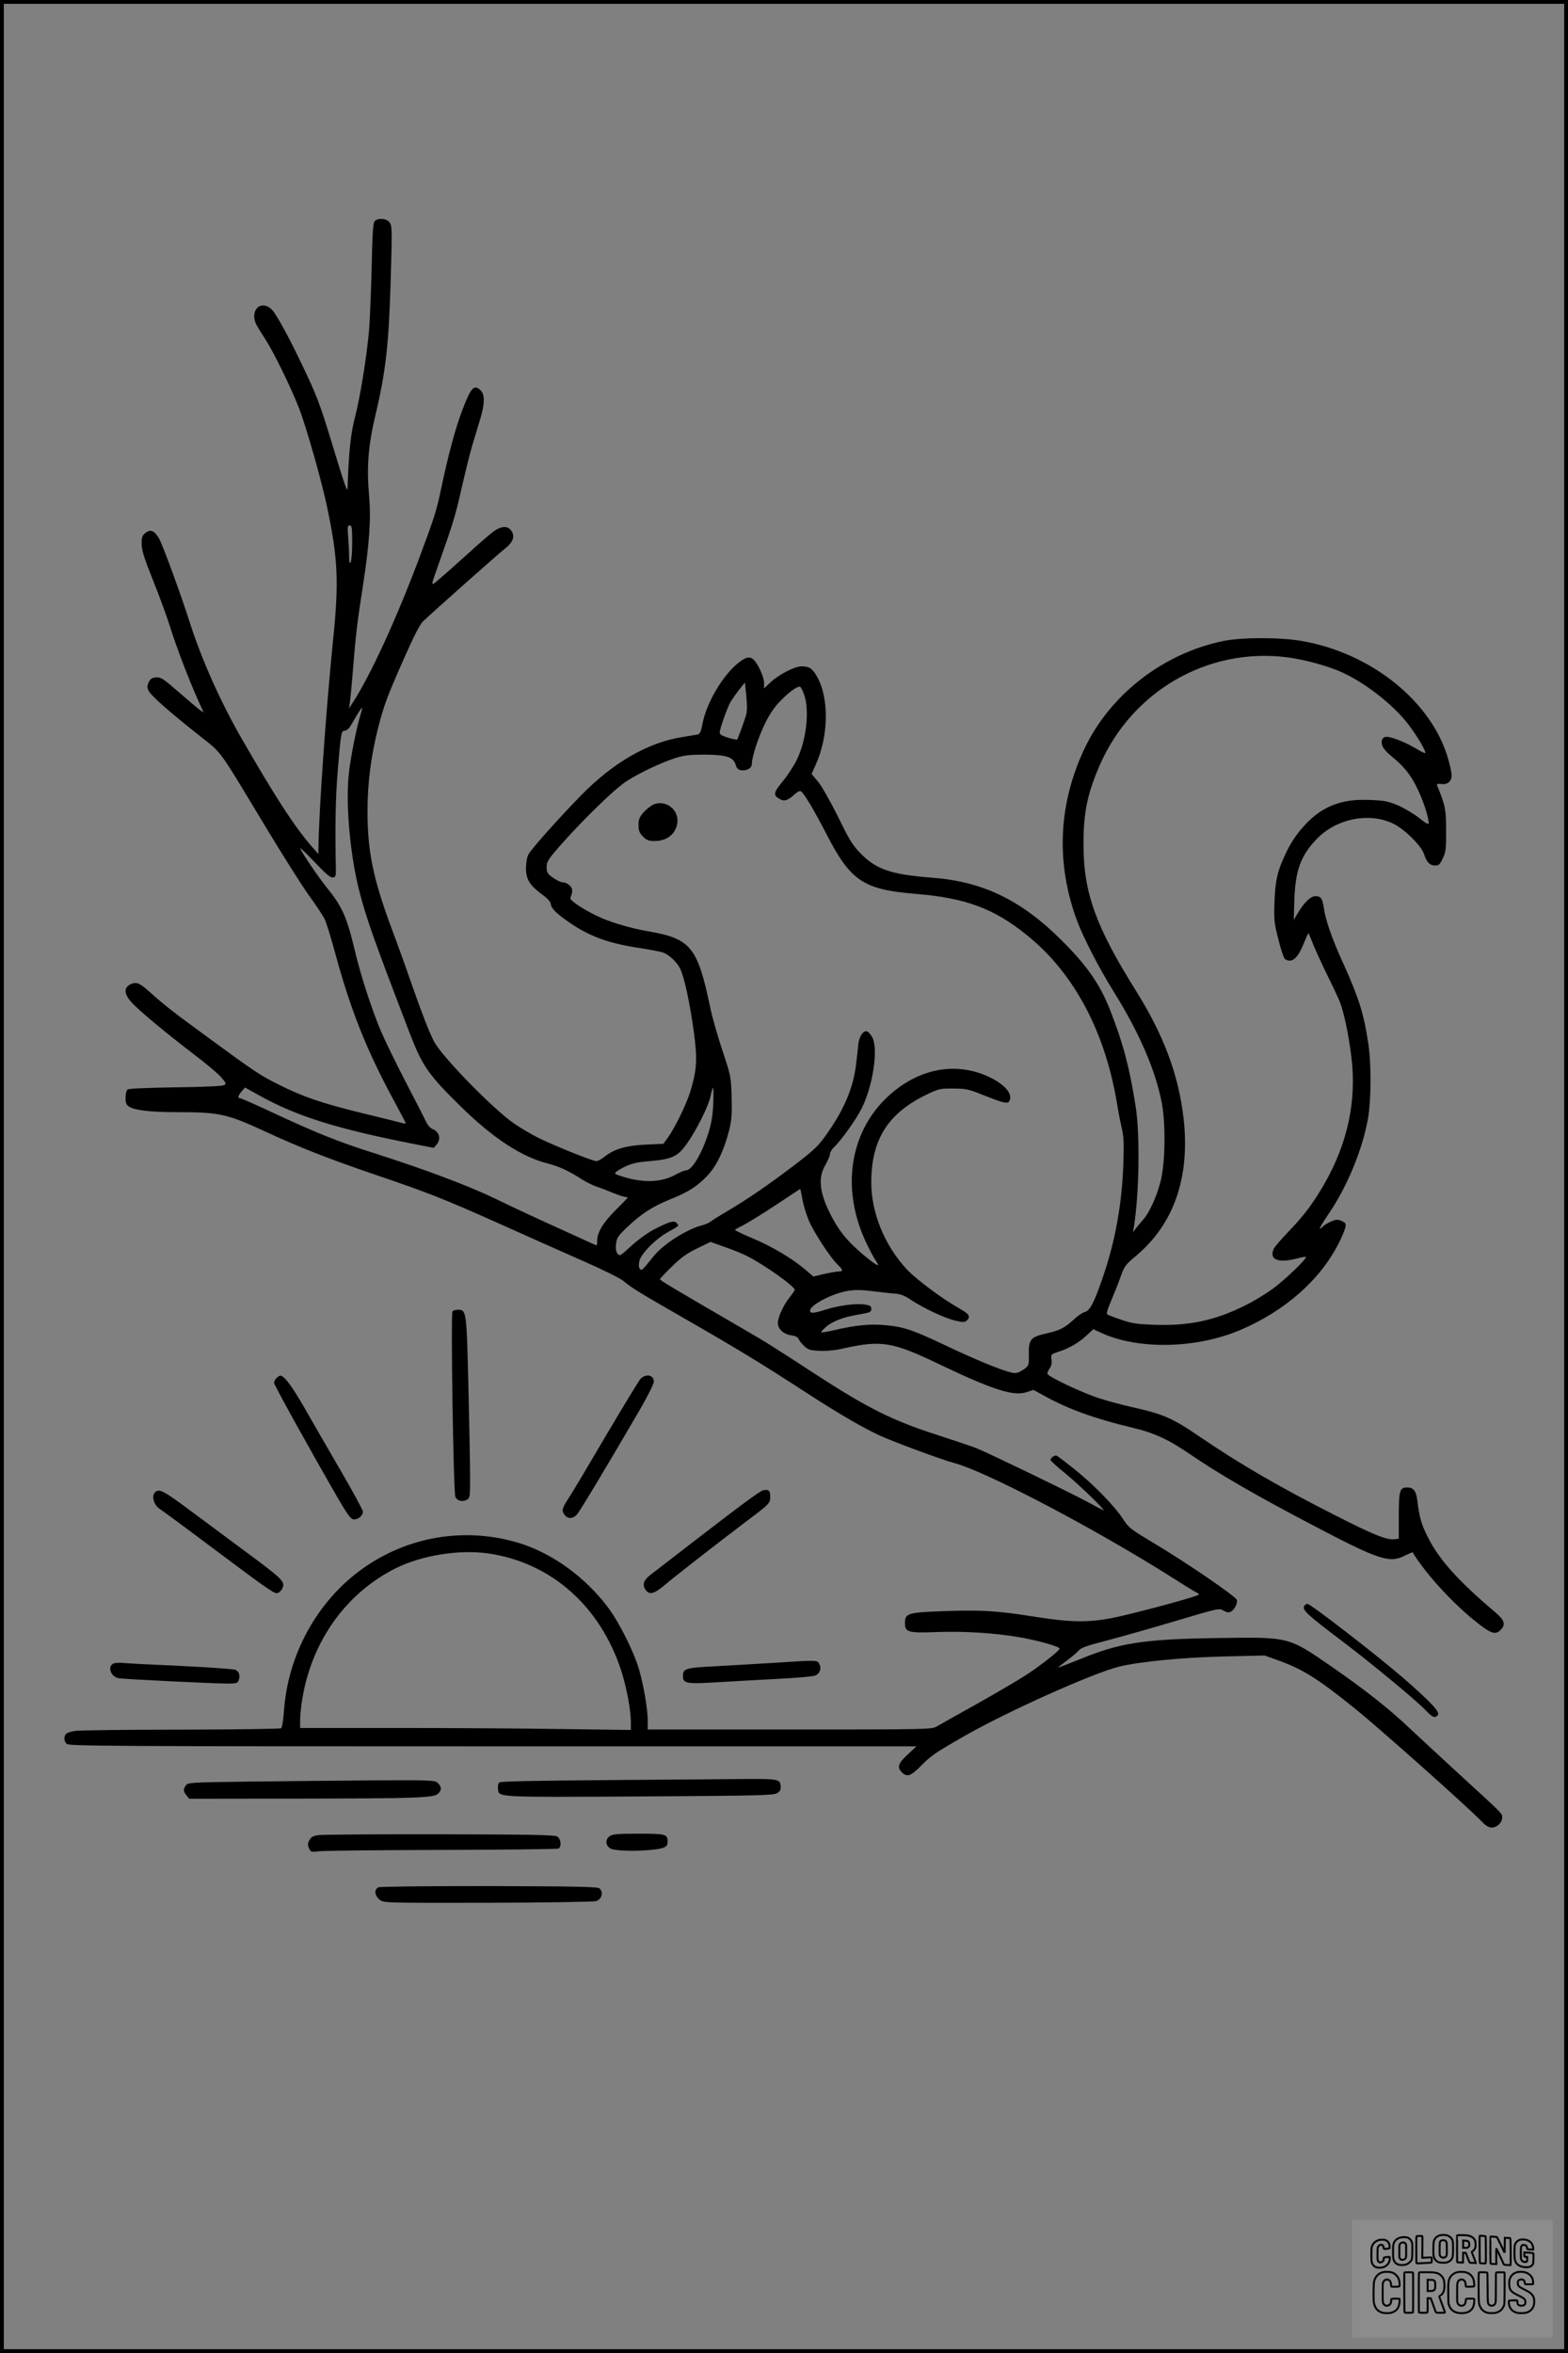 <?xml version="1.0" encoding="UTF-8"?>
<svg xmlns="http://www.w3.org/2000/svg" version="1.0" width="1024pt" height="1536pt" viewBox="0 0 1024 1536" preserveAspectRatio="xMidYMid meet">
  <rect x="0" y="0" width="1024" height="1536" fill="#808080" stroke="none"/>
  <g transform="translate(0.00 0.00) scale(1)">
    <g transform="translate(0,1536) scale(0.1,-0.1)" fill="#000000" stroke="none">
      <path d="M2447 13916 c-11 -11 -15 -75 -20 -308 -4 -161 -12 -345 -17 -408 -17 -180 -58 -434 -91 -560 -28 -106 -42 -233 -49 -465 -1 -35 -18 13 -111 320 -71 232 -93 289 -187 485 -85 179 -167 328 -195 357 -72 73 -150 -3 -102 -98 9 -16 37 -62 62 -100 52 -82 165 -312 216 -444 48 -124 150 -482 186 -658 68 -327 75 -478 36 -857 -46 -455 -93 -1124 -95 -1345 l-1 -50 -35 40 c-119 135 -242 325 -469 719 -137 239 -257 508 -335 751 -62 194 -179 512 -202 551 -30 50 -54 61 -87 36 -22 -17 -26 -27 -26 -73 1 -43 16 -92 77 -244 42 -104 93 -244 113 -310 37 -118 123 -344 184 -478 l31 -68 -28 19 c-15 11 -76 63 -137 116 -99 86 -114 96 -145 94 -27 -2 -38 -9 -49 -32 -11 -24 -11 -33 0 -56 16 -32 136 -138 330 -291 154 -123 114 -67 432 -594 109 -181 236 -382 281 -445 46 -63 93 -134 105 -157 12 -24 43 -125 70 -225 101 -372 205 -633 381 -958 44 -81 80 -150 80 -153 0 -3 -15 -1 -32 4 -18 5 -134 34 -258 64 -252 61 -386 107 -540 185 -124 62 -155 83 -450 299 -241 176 -291 215 -385 299 -70 63 -91 73 -125 60 -52 -20 -53 -63 -3 -119 49 -55 234 -208 410 -342 79 -60 159 -127 178 -150 32 -37 34 -42 18 -51 -11 -6 -138 -12 -318 -14 -184 -3 -305 -8 -312 -14 -7 -6 -13 -30 -13 -54 0 -34 5 -47 23 -58 36 -24 141 -36 312 -36 280 0 328 -11 585 -130 213 -99 413 -177 698 -274 362 -123 456 -160 832 -328 184 -83 432 -193 550 -245 118 -52 231 -108 250 -124 56 -47 98 -73 440 -269 318 -183 469 -275 780 -477 187 -121 345 -213 455 -264 87 -40 408 -159 485 -179 212 -56 928 -433 1438 -756 73 -47 139 -87 147 -90 8 -4 15 -9 15 -13 0 -9 -324 -98 -515 -142 -189 -43 -307 -43 -570 -1 -233 37 -343 44 -596 34 -221 -8 -239 -14 -239 -78 0 -59 21 -65 205 -58 182 7 386 -6 556 -36 120 -22 249 -59 249 -72 0 -13 -123 -110 -220 -173 -52 -34 -198 -119 -324 -190 -126 -70 -243 -136 -260 -146 -30 -18 -68 -19 -958 -19 l-928 0 0 58 c0 74 -25 222 -56 332 -33 115 -129 307 -202 405 -150 201 -370 359 -588 424 -349 104 -720 42 -1016 -169 -297 -212 -489 -561 -514 -935 -4 -55 -12 -103 -18 -107 -6 -4 -299 -8 -651 -9 -352 0 -664 -4 -693 -8 -30 -4 -58 -14 -63 -22 -13 -21 -11 -46 7 -63 14 -14 280 -16 2782 -16 l2767 0 -57 -53 c-63 -58 -71 -84 -38 -117 32 -32 57 -24 116 34 74 76 97 91 288 201 277 159 840 412 1013 455 133 33 419 61 695 67 l257 6 78 -28 c167 -59 261 -117 509 -316 162 -131 732 -638 829 -738 27 -29 47 -41 67 -41 35 0 68 32 68 65 0 28 14 14 -280 283 -112 103 -257 237 -321 297 -139 132 -295 255 -521 411 -276 190 -268 188 -734 181 -486 -7 -640 -31 -901 -138 -79 -32 -143 -56 -143 -55 0 2 26 23 57 46 32 23 67 53 78 66 15 18 56 32 180 64 88 23 290 80 448 127 285 85 289 86 318 69 20 -12 34 -14 47 -7 23 12 45 53 40 76 -4 22 -336 249 -555 379 -139 83 -153 94 -189 150 -55 85 -193 226 -318 326 -59 47 -111 87 -117 88 -11 4 -39 -16 -39 -28 0 -5 46 -47 103 -93 95 -79 265 -244 242 -236 -5 2 -57 30 -115 61 -108 58 -612 302 -710 343 -30 12 -143 50 -250 85 -293 93 -459 175 -790 390 -308 200 -326 212 -490 307 -451 262 -540 315 -540 322 0 4 35 42 79 84 60 59 98 86 165 118 l86 42 92 -33 c51 -17 117 -44 148 -60 111 -56 310 -197 310 -220 0 -4 -14 -25 -31 -46 -42 -52 -79 -132 -79 -170 0 -40 37 -74 89 -81 26 -4 42 -12 46 -23 3 -9 19 -30 36 -46 26 -25 38 -29 102 -32 47 -2 103 3 162 17 239 53 315 41 609 -100 360 -172 493 -215 580 -187 l45 15 73 -40 c155 -86 331 -149 570 -206 145 -34 238 -77 381 -175 191 -130 425 -266 807 -466 427 -224 494 -246 595 -195 27 13 50 23 50 22 82 -135 253 -324 407 -448 105 -84 133 -94 168 -59 35 35 26 64 -37 117 -240 203 -365 342 -438 488 -43 84 -56 131 -70 247 -7 56 -26 78 -64 78 -50 0 -56 -19 -56 -184 l0 -151 -28 -3 c-50 -6 -138 29 -387 156 -365 185 -622 334 -889 516 -174 119 -237 146 -436 190 -60 13 -155 39 -210 56 -119 38 -345 145 -345 163 0 7 7 23 16 36 11 15 14 34 11 56 -5 33 -5 34 46 51 69 22 131 58 184 107 l43 40 59 -27 c241 -108 618 -99 901 22 291 123 524 329 644 569 20 40 39 85 42 101 5 25 2 30 -25 42 -27 11 -37 10 -71 -5 -22 -10 -45 -24 -51 -32 -6 -7 -15 -13 -20 -13 -4 0 22 43 57 95 123 179 224 426 259 630 20 121 21 355 0 488 -28 188 -62 295 -160 512 -77 168 -118 287 -130 370 -9 61 -19 75 -54 75 -31 0 -74 -41 -115 -110 l-27 -45 4 135 c7 188 42 285 145 392 127 133 340 177 497 103 75 -35 187 -145 205 -201 17 -53 38 -74 72 -74 25 0 32 7 51 48 19 41 22 63 21 182 0 136 -5 161 -58 291 -5 12 0 14 27 11 41 -5 67 17 67 56 0 15 -9 61 -21 102 -103 374 -498 695 -954 775 -137 25 -389 25 -508 2 -398 -79 -749 -351 -917 -709 -170 -363 -185 -750 -44 -1124 41 -109 143 -306 238 -459 168 -269 274 -516 314 -729 25 -136 22 -382 -7 -501 -24 -101 -76 -215 -118 -260 -15 -17 -36 -42 -46 -55 l-17 -25 4 30 c36 217 42 610 12 795 -40 254 -81 408 -165 623 -62 158 -138 273 -281 421 -278 289 -536 420 -880 446 -269 21 -365 53 -468 157 -54 55 -74 87 -148 239 -48 96 -106 200 -130 229 l-44 53 25 55 c88 191 91 443 8 585 -30 50 -49 62 -99 62 -45 0 -153 -56 -206 -108 l-38 -36 0 35 c0 39 -40 127 -70 154 -26 24 -57 14 -114 -36 -97 -86 -194 -255 -218 -383 -10 -53 -17 -68 -33 -71 -11 -2 -54 -9 -95 -16 -228 -35 -457 -167 -671 -387 -145 -149 -319 -344 -338 -380 -9 -15 -15 -54 -16 -88 0 -74 23 -112 104 -172 36 -26 57 -49 58 -63 3 -29 32 -59 120 -120 133 -92 262 -139 463 -168 69 -11 137 -24 151 -29 40 -16 88 -61 110 -104 27 -54 63 -217 90 -413 24 -178 21 -245 -22 -388 -24 -81 -102 -241 -147 -303 l-30 -41 -114 -5 c-128 -6 -205 -28 -267 -77 -21 -17 -47 -31 -57 -31 -24 0 -287 106 -384 155 -41 21 -108 60 -149 88 -135 91 -476 440 -527 539 -34 67 -77 178 -149 383 -34 99 -92 260 -129 358 -119 321 -156 499 -156 762 0 184 23 360 69 542 39 151 58 203 171 458 66 149 102 219 124 240 81 76 495 444 532 472 59 46 71 87 37 126 -23 25 -65 21 -109 -12 -21 -15 -100 -83 -174 -151 -74 -67 -157 -140 -184 -163 -56 -47 -56 -54 1 108 91 256 108 311 148 490 24 104 55 231 70 280 15 50 38 125 51 169 30 98 31 159 4 186 -43 43 -63 23 -118 -120 -46 -118 -95 -300 -142 -525 -30 -143 -45 -187 -139 -440 -153 -407 -318 -767 -436 -950 l-26 -40 5 33 c3 18 13 117 21 220 19 234 28 309 65 547 43 278 54 442 40 593 -16 183 -5 325 41 518 68 287 88 461 100 872 10 329 10 365 -5 387 -19 29 -75 35 -99 11z m-147 -2098 c0 -62 -5 -120 -10 -128 -7 -11 -10 -1 -10 36 0 28 -3 85 -6 127 -6 67 -5 77 10 77 14 0 16 -15 16 -112z m6100 -748 c107 -13 249 -51 344 -90 156 -65 356 -219 455 -351 60 -79 117 -177 108 -185 -2 -2 -30 11 -62 31 -68 40 -155 75 -190 75 -28 0 -40 -27 -26 -62 5 -13 29 -41 54 -61 86 -70 128 -122 172 -212 40 -82 75 -189 75 -229 0 -11 -19 0 -62 34 -34 27 -96 64 -137 82 -66 28 -90 32 -183 36 -132 5 -219 -14 -309 -66 -90 -54 -180 -156 -234 -266 -61 -123 -77 -189 -82 -336 -4 -114 -2 -135 26 -244 16 -66 36 -123 43 -127 44 -29 84 5 123 104 15 37 29 67 30 65 2 -2 17 -37 33 -78 17 -41 58 -131 92 -200 34 -68 70 -145 80 -170 27 -70 57 -212 75 -357 36 -285 -23 -564 -176 -831 -71 -123 -133 -207 -230 -307 -47 -49 -91 -100 -98 -112 -38 -74 23 -102 149 -68 30 8 56 12 58 10 9 -9 -126 -140 -208 -202 -47 -35 -134 -89 -195 -118 -194 -96 -362 -131 -589 -123 -109 4 -145 9 -211 32 -45 15 -86 31 -93 35 -8 5 -1 31 25 91 20 47 48 118 62 158 24 67 32 77 101 135 246 206 352 511 310 892 -32 285 -128 543 -310 835 -264 421 -344 643 -344 955 -1 208 25 334 106 520 211 483 703 768 1218 705z m-3528 -380 c-10 -34 -53 -152 -58 -158 -1 -2 -28 3 -58 12 -37 11 -56 22 -56 32 0 26 50 167 72 204 12 19 37 55 57 80 l36 45 9 -90 c6 -59 5 -102 -2 -125z m380 134 c35 -102 15 -290 -46 -419 -18 -38 -58 -101 -89 -139 -69 -83 -71 -98 -19 -125 26 -14 50 -4 94 36 15 14 31 22 38 18 21 -13 83 -117 168 -281 157 -305 240 -361 581 -389 325 -26 512 -95 728 -270 311 -250 517 -641 592 -1125 6 -36 18 -96 27 -135 13 -56 15 -103 10 -235 -9 -262 -54 -509 -136 -744 -55 -160 -82 -212 -115 -220 -15 -4 -48 -26 -73 -50 -59 -55 -92 -71 -181 -91 -104 -24 -115 -39 -112 -150 2 -58 -2 -65 -47 -93 -25 -15 -41 -18 -66 -12 -64 14 -234 84 -416 170 -226 108 -286 128 -403 139 -101 10 -196 1 -330 -30 -49 -12 -90 -19 -93 -16 -3 2 11 18 30 35 43 38 119 66 219 82 70 12 77 15 77 35 0 20 -7 24 -47 30 -58 7 -167 -7 -254 -35 -76 -24 -99 -25 -99 -6 0 37 142 111 245 129 50 8 89 8 167 -2 57 -7 123 -15 148 -16 33 -3 61 -14 100 -41 81 -54 227 -122 293 -136 50 -11 59 -10 73 4 24 24 13 41 -53 78 -110 62 -274 184 -338 251 -147 156 -235 370 -235 570 0 279 108 451 360 573 81 39 90 41 175 40 80 0 101 -4 185 -38 143 -57 169 -63 180 -46 26 41 -16 99 -107 148 -186 98 -398 85 -584 -37 -330 -217 -429 -636 -244 -1029 24 -51 53 -106 65 -122 36 -51 3 -33 -96 51 -95 82 -147 147 -199 249 -74 145 -84 242 -35 325 16 28 30 59 30 71 0 11 12 31 26 45 45 41 144 179 181 253 74 147 110 388 70 464 -10 18 -25 36 -34 39 -23 9 -51 -30 -57 -80 -2 -23 -9 -83 -15 -133 -18 -155 -78 -296 -193 -459 -56 -79 -81 -102 -213 -203 -171 -130 -310 -225 -440 -301 -49 -29 -97 -59 -105 -66 -8 -7 -35 -19 -60 -25 -99 -27 -248 -122 -311 -200 -79 -98 -77 -96 -90 -83 -7 7 -9 25 -4 49 9 48 105 146 190 193 74 41 70 38 55 56 -16 20 -46 12 -142 -37 -45 -23 -108 -68 -154 -110 -73 -67 -78 -70 -91 -52 -10 13 -13 34 -10 64 5 40 13 52 74 110 90 86 164 134 280 181 122 49 179 86 246 158 59 64 106 163 139 294 16 65 19 103 16 215 -4 135 -5 139 -61 307 -31 94 -65 213 -76 265 -85 410 -128 463 -411 511 -123 22 -257 62 -342 105 -93 46 -168 98 -163 112 17 45 16 61 -4 81 -12 12 -32 21 -44 21 -13 0 -43 14 -65 30 -37 26 -42 35 -42 69 0 35 9 50 81 133 152 173 360 376 440 428 91 58 227 122 324 153 56 17 93 21 185 21 143 -1 188 -15 204 -65 8 -26 17 -35 38 -37 37 -4 68 14 68 41 0 45 42 174 86 264 31 63 63 110 101 148 57 59 111 97 128 92 6 -2 18 -26 27 -53z m-2898 -131 c-24 -77 -61 -260 -74 -367 -25 -193 4 -534 64 -773 47 -185 96 -323 328 -928 86 -225 125 -280 339 -490 212 -207 395 -327 569 -371 71 -18 131 -46 216 -100 30 -19 74 -41 97 -49 23 -7 70 -25 105 -40 35 -14 72 -27 83 -28 10 -1 19 -3 19 -4 0 -2 -35 -38 -78 -81 -82 -81 -122 -147 -122 -200 0 -18 -2 -32 -4 -32 -2 0 -41 18 -87 39 -46 21 -156 71 -244 111 -88 40 -236 109 -330 155 -174 84 -463 193 -800 300 -226 72 -363 127 -637 254 -119 56 -221 101 -227 101 -20 0 -18 16 5 43 l24 28 97 -54 c246 -136 507 -217 1022 -318 l114 -22 19 22 c30 38 17 84 -28 101 -13 5 -32 26 -41 47 -10 21 -71 140 -136 265 -65 125 -137 274 -161 331 -58 137 -130 359 -166 511 -55 231 -84 296 -185 421 -57 71 -151 209 -174 255 -7 14 33 -24 89 -83 77 -81 108 -107 124 -105 19 3 21 9 19 73 -5 255 -2 445 12 615 21 256 23 270 46 270 11 0 27 13 37 29 9 16 29 50 44 75 15 25 29 46 32 46 2 0 -2 -21 -10 -47z m2304 -2540 c-4 -79 -13 -131 -33 -193 -42 -133 -107 -240 -145 -240 -10 0 -44 -14 -76 -32 -79 -42 -183 -49 -298 -20 -43 11 -83 25 -88 30 -6 6 14 21 55 42 55 27 83 33 178 41 141 13 176 30 236 115 65 93 139 243 153 307 6 31 14 57 17 57 3 0 3 -48 1 -107z m582 -620 c6 -37 25 -99 41 -138 34 -80 142 -245 188 -289 37 -35 39 -46 9 -46 -13 0 -55 -7 -95 -16 l-71 -17 -54 46 c-83 71 -216 150 -342 203 -64 27 -116 52 -116 55 0 3 22 16 48 28 27 13 122 71 213 131 90 60 165 109 165 109 1 1 7 -29 14 -66z m-2055 -2313 c414 -59 737 -345 874 -772 34 -106 61 -254 61 -332 l0 -49 -442 6 c-244 4 -730 7 -1080 7 l-638 0 0 53 c0 30 7 96 16 147 64 373 288 683 609 843 170 84 412 123 600 97z"></path>
      <path d="M4265 10107 c-17 -8 -45 -31 -63 -51 -26 -30 -32 -45 -32 -82 0 -37 6 -51 29 -75 24 -24 38 -29 76 -29 74 0 128 38 145 101 26 94 -67 175 -155 136z"></path>
      <path d="M2955 6799 c-12 -19 6 -1186 19 -1211 13 -26 46 -34 75 -18 20 10 21 20 21 148 0 75 -5 342 -11 592 -12 497 -13 500 -69 500 -16 0 -32 -5 -35 -11z"></path>
      <path d="M1806 6364 c-9 -8 -16 -22 -16 -31 0 -14 213 -399 411 -743 66 -114 89 -146 107 -148 28 -4 62 23 62 50 0 11 -65 130 -144 266 -79 136 -185 319 -235 407 -83 145 -135 215 -160 215 -5 0 -17 -7 -25 -16z"></path>
      <path d="M4182 6358 c-11 -13 -109 -174 -218 -358 -108 -184 -215 -364 -238 -400 -56 -86 -60 -98 -41 -126 20 -30 55 -31 82 -1 19 20 179 286 410 682 54 93 93 171 93 186 0 44 -53 54 -88 17z"></path>
      <path d="M4985 5632 c-23 -5 -148 -98 -480 -354 -126 -98 -243 -187 -258 -199 -43 -33 -53 -63 -33 -94 25 -39 56 -32 128 29 66 56 320 254 523 408 164 123 165 125 165 169 0 38 -11 48 -45 41z"></path>
      <path d="M1012 5618 c-24 -24 -7 -84 31 -108 12 -7 171 -124 352 -260 334 -250 390 -290 412 -290 19 0 43 30 43 54 0 31 -36 62 -265 231 -110 82 -258 192 -330 245 -189 141 -216 155 -243 128z"></path>
      <path d="M8516 4873 c-10 -24 28 -59 229 -211 201 -151 496 -395 565 -466 47 -49 61 -54 80 -31 16 19 -47 86 -229 244 -171 148 -601 480 -622 481 -9 0 -20 -7 -23 -17z"></path>
      <path d="M5035 4504 c-115 -7 -285 -17 -377 -22 -181 -9 -198 -15 -198 -63 0 -49 24 -53 231 -40 101 6 279 16 394 22 116 6 222 15 238 21 31 12 44 47 27 77 -13 25 -8 25 -315 5z"></path>
      <path d="M738 4499 c-37 -21 -14 -83 35 -94 28 -6 619 -35 710 -35 61 0 68 2 76 22 11 31 2 58 -23 68 -11 5 -172 16 -356 25 -184 8 -355 17 -380 20 -25 2 -53 0 -62 -6z"></path>
      <path d="M3993 3740 c-516 -4 -725 -8 -733 -16 -6 -6 -10 -24 -8 -40 6 -58 -26 -56 926 -51 788 5 875 7 898 22 20 13 24 23 22 48 -4 42 -19 45 -218 44 -91 -1 -490 -4 -887 -7z"></path>
      <path d="M1627 3730 c-380 -5 -399 -6 -413 -24 -18 -26 -18 -39 4 -66 l18 -22 704 1 c793 1 894 5 922 33 23 23 23 43 -2 68 -19 19 -32 20 -427 18 -225 -2 -587 -5 -806 -8z"></path>
      <path d="M2085 3381 c-40 -5 -52 -11 -64 -33 -12 -21 -13 -31 -3 -53 12 -26 15 -26 63 -20 28 4 389 8 803 9 413 1 757 5 764 9 21 14 15 65 -10 79 -18 10 -180 13 -763 14 -407 1 -762 -2 -790 -5z"></path>
      <path d="M3982 3374 c-30 -21 -29 -59 3 -80 27 -17 171 -21 285 -8 73 9 90 19 90 52 0 49 -11 52 -190 52 -134 0 -170 -3 -188 -16z"></path>
      <path d="M2472 3040 c-31 -13 -26 -56 10 -83 25 -19 44 -19 708 -18 374 1 691 6 704 11 36 13 48 57 22 82 -11 12 -137 14 -717 16 -425 0 -713 -3 -727 -8z"></path>
    </g>
  </g>
  <rect x="0.0" y="0.0" width="1024.0" height="1536.0" fill="none" stroke="black" stroke-width="5"></rect>
  <g transform="translate(882.93 1449.20) scale(0.128)" opacity="1.0">
    <rect x="0" y="0" width="1024.0" height="600.0" fill="white" fill-opacity="0.1"></rect>
    <g transform="translate(0,650) scale(0.1,-0.1)" stroke="none">
      <path fill="none" stroke="#000000" stroke-width="100" d="M4491 5720 c-164 -43 -269 -147 -319 -315 -19 -65 -29 -577 -13 -693 25 -190 116 -310 276 -367 63 -23 284 -32 370 -16 122 22 249 110 294 205 51 104 56 150 56 496 0 341 -4 385 -48 478 -46 100 -156 184 -282 217 -83 21 -241 19 -334 -5z m270 -273 c19 -12 43 -40 54 -62 18 -37 20 -64 23 -320 5 -339 -1 -384 -56 -436 -87 -82 -235 -56 -289 51 -22 43 -23 53 -23 335 0 314 7 370 52 412 34 32 66 42 139 42 53 1 73 -4 100 -22z"></path>
      <path fill="none" stroke="#000000" stroke-width="100" d="M5367 5723 c-4 -3 -7 -311 -7 -683 0 -618 1 -679 17 -691 12 -10 51 -14 152 -14 l136 0 3 248 2 248 67 -3 67 -3 34 -85 c18 -47 58 -152 89 -235 30 -82 63 -158 73 -168 14 -15 40 -19 165 -24 l148 -6 -5 34 c-4 19 -49 143 -102 276 -53 133 -96 246 -96 251 0 6 15 19 33 31 53 33 104 92 134 156 27 57 28 67 27 195 0 115 -4 144 -23 193 -31 80 -76 135 -148 183 -83 56 -166 82 -303 94 -129 11 -453 14 -463 3z m541 -300 c55 -27 77 -73 77 -163 0 -61 -4 -82 -23 -111 -34 -55 -73 -69 -191 -69 l-101 0 0 187 0 186 101 -6 c66 -4 114 -12 137 -24z"></path>
      <path fill="none" stroke="#000000" stroke-width="100" d="M6514 5685 c-4 -9 -5 -320 -2 -690 3 -511 7 -678 16 -687 19 -19 273 -30 291 -13 11 11 13 126 12 675 -1 364 -6 672 -11 685 -11 28 -27 31 -187 40 -99 6 -114 5 -119 -10z"></path>
      <path fill="none" stroke="#000000" stroke-width="100" d="M3355 5683 c-27 -3 -55 -9 -62 -15 -10 -8 -13 -150 -13 -683 0 -592 2 -674 15 -685 12 -10 52 -11 173 -6 362 15 578 29 590 38 8 7 12 46 12 129 0 108 -2 119 -20 129 -11 6 -24 9 -28 7 -4 -3 -103 -8 -221 -12 l-214 -7 5 545 c4 384 2 549 -5 556 -11 11 -120 12 -232 4z"></path>
      <path fill="none" stroke="#000000" stroke-width="100" d="M7067 5654 c-4 -4 -7 -310 -7 -680 0 -625 1 -673 18 -692 15 -18 31 -21 152 -24 l134 -3 -3 400 c-2 277 1 397 8 390 11 -11 153 -311 251 -530 96 -215 128 -281 142 -292 7 -6 82 -14 165 -17 l153 -7 11 28 c14 34 3 1333 -11 1347 -5 5 -70 11 -144 14 l-136 5 -1 -54 c-1 -30 -5 -200 -8 -379 l-6 -325 -73 150 c-40 83 -123 256 -184 385 -61 129 -117 242 -125 252 -11 12 -40 18 -121 22 -59 4 -130 9 -157 12 -28 3 -54 2 -58 -2z"></path>
      <path fill="none" stroke="#000000" stroke-width="100" d="M2507 5614 c-220 -49 -342 -159 -394 -357 -24 -91 -24 -641 0 -740 57 -233 232 -339 510 -310 56 6 127 21 158 33 76 29 187 114 226 174 64 95 67 114 71 505 2 232 -1 371 -8 404 -27 126 -116 235 -228 278 -74 29 -236 35 -335 13z m191 -281 c15 -11 36 -35 47 -54 19 -32 20 -52 20 -349 0 -309 0 -316 -23 -362 -31 -62 -75 -89 -155 -95 -53 -4 -67 -2 -97 19 -19 13 -44 41 -55 63 -19 37 -20 60 -20 350 0 337 2 351 60 405 54 51 169 63 223 23z"></path>
      <path fill="none" stroke="#000000" stroke-width="100" d="M8568 5491 c-133 -43 -219 -134 -262 -280 -13 -45 -16 -107 -16 -343 0 -320 9 -395 60 -506 73 -156 258 -255 506 -269 191 -11 324 47 376 165 19 42 22 70 26 288 4 209 3 242 -11 256 -19 18 -186 38 -347 41 l-105 2 -3 -95 c-1 -52 2 -102 7 -109 6 -10 33 -16 75 -19 l66 -4 0 -105 c0 -98 -1 -105 -26 -130 -23 -23 -31 -25 -99 -21 -64 3 -79 7 -112 34 -21 16 -49 52 -63 80 -25 49 -25 51 -25 324 0 303 6 348 56 402 28 29 32 30 99 26 105 -6 152 -50 167 -158 8 -53 9 -54 48 -62 22 -5 90 -10 150 -11 l110 -2 3 43 c4 52 -30 180 -66 245 -53 99 -179 183 -317 212 -96 20 -226 18 -297 -4z"></path>
      <path fill="none" stroke="#000000" stroke-width="100" d="M1390 5484 c-203 -45 -359 -207 -390 -404 -13 -83 -13 -616 0 -694 20 -123 100 -235 203 -281 98 -45 271 -51 387 -13 211 67 340 238 340 451 0 54 -3 69 -17 74 -24 9 -264 -15 -280 -28 -7 -7 -13 -31 -13 -60 0 -56 -13 -95 -43 -128 -31 -34 -95 -61 -144 -61 -35 0 -48 6 -77 35 -52 52 -58 99 -54 423 3 257 5 280 24 323 42 89 120 132 202 109 53 -14 72 -42 81 -120 11 -90 15 -92 150 -79 62 6 125 15 138 20 25 9 25 10 21 107 -3 82 -9 106 -33 155 -33 68 -97 130 -163 160 -60 27 -235 33 -332 11z"></path>
      <path fill="none" stroke="#000000" stroke-width="100" d="M1600 3845 c-239 -44 -424 -235 -476 -495 -22 -109 -33 -831 -15 -1000 31 -300 174 -492 425 -572 45 -15 100 -21 211 -25 181 -6 263 8 380 66 147 73 214 152 266 311 26 78 32 117 37 219 4 98 2 125 -9 132 -22 14 -393 11 -407 -3 -7 -7 -12 -39 -12 -73 0 -169 -84 -275 -217 -275 -68 0 -110 18 -150 64 -65 73 -68 99 -68 606 0 446 1 456 22 515 78 208 337 201 392 -11 6 -23 13 -75 16 -115 3 -41 10 -78 15 -83 10 -10 289 -10 357 0 63 9 67 18 60 147 -12 210 -62 331 -181 445 -86 82 -165 123 -280 146 -94 19 -261 20 -366 1z"></path>
      <path fill="none" stroke="#000000" stroke-width="100" d="M5376 3840 c-151 -39 -268 -118 -350 -237 -106 -157 -118 -245 -114 -863 4 -463 5 -477 27 -550 33 -106 72 -178 131 -243 123 -135 290 -197 526 -197 326 0 528 127 610 384 34 106 48 339 20 349 -29 12 -386 9 -400 -2 -7 -6 -16 -44 -20 -85 -17 -192 -81 -266 -226 -266 -93 1 -163 55 -197 152 -16 48 -18 92 -18 503 0 437 1 452 22 520 26 81 57 119 121 147 78 35 188 8 237 -56 30 -40 55 -133 55 -206 0 -92 6 -95 157 -92 70 1 161 5 201 8 87 8 88 9 78 158 -12 189 -62 314 -170 422 -76 76 -130 109 -241 144 -102 33 -337 38 -449 10z"></path>
      <path fill="none" stroke="#000000" stroke-width="100" d="M8441 3845 c-204 -45 -357 -196 -406 -402 -24 -99 -17 -331 13 -416 47 -137 141 -225 342 -323 334 -162 396 -203 438 -284 19 -37 23 -57 20 -116 -3 -59 -8 -77 -30 -107 -39 -50 -98 -70 -190 -65 -137 7 -187 57 -188 185 0 95 4 94 -223 86 -106 -3 -198 -10 -204 -16 -17 -13 -17 -107 1 -200 44 -226 196 -375 436 -423 103 -20 339 -15 435 10 199 53 340 189 391 377 21 78 28 222 15 311 -16 115 -56 191 -145 276 -85 81 -145 117 -386 235 -250 122 -298 173 -301 319 -3 109 52 167 164 175 115 8 183 -49 194 -164 3 -32 10 -64 16 -70 10 -14 340 -17 387 -4 24 7 25 9 22 92 -5 150 -54 269 -153 369 -69 70 -189 133 -297 155 -90 18 -265 18 -351 0z"></path>
      <path fill="none" stroke="#000000" stroke-width="100" d="M2710 3833 c-14 -2 -29 -9 -35 -14 -7 -7 -9 -354 -7 -1017 3 -910 5 -1008 20 -1019 20 -16 384 -18 413 -3 19 10 19 32 19 1019 0 923 -1 1010 -16 1022 -13 10 -61 14 -193 16 -97 1 -187 -1 -201 -4z"></path>
      <path fill="none" stroke="#000000" stroke-width="100" d="M3455 3833 c-47 -12 -45 32 -45 -1034 0 -987 0 -1009 19 -1019 12 -6 98 -10 210 -10 159 0 192 3 205 16 14 13 16 61 16 370 l0 355 81 -3 82 -3 88 -245 c49 -135 105 -292 124 -350 20 -58 45 -113 57 -122 18 -16 45 -18 229 -18 184 0 210 2 216 16 7 19 16 -7 -153 448 -74 197 -134 362 -134 366 0 4 23 22 50 40 162 104 228 273 217 560 -8 225 -46 336 -153 450 -104 110 -219 160 -413 179 -101 11 -657 13 -696 4z m721 -409 c64 -48 69 -61 72 -231 4 -176 -7 -223 -59 -267 -43 -36 -89 -46 -216 -46 l-113 0 0 286 0 286 144 -4 c127 -3 148 -5 172 -24z"></path>
      <path fill="none" stroke="#000000" stroke-width="100" d="M6510 3834 c-51 -11 -50 7 -50 -683 1 -672 7 -842 35 -951 45 -175 148 -311 289 -380 117 -58 200 -73 376 -68 124 4 156 9 225 32 108 37 176 79 246 153 61 66 117 169 140 258 9 37 13 248 16 831 4 727 3 782 -13 795 -13 11 -57 14 -204 14 -171 0 -190 -2 -209 -19 -21 -19 -21 -19 -21 -746 0 -782 0 -782 -52 -861 -64 -95 -228 -106 -302 -19 -61 73 -60 64 -66 877 -4 562 -8 745 -17 754 -13 13 -341 23 -393 13z"></path>
    </g>
  </g>
</svg>
